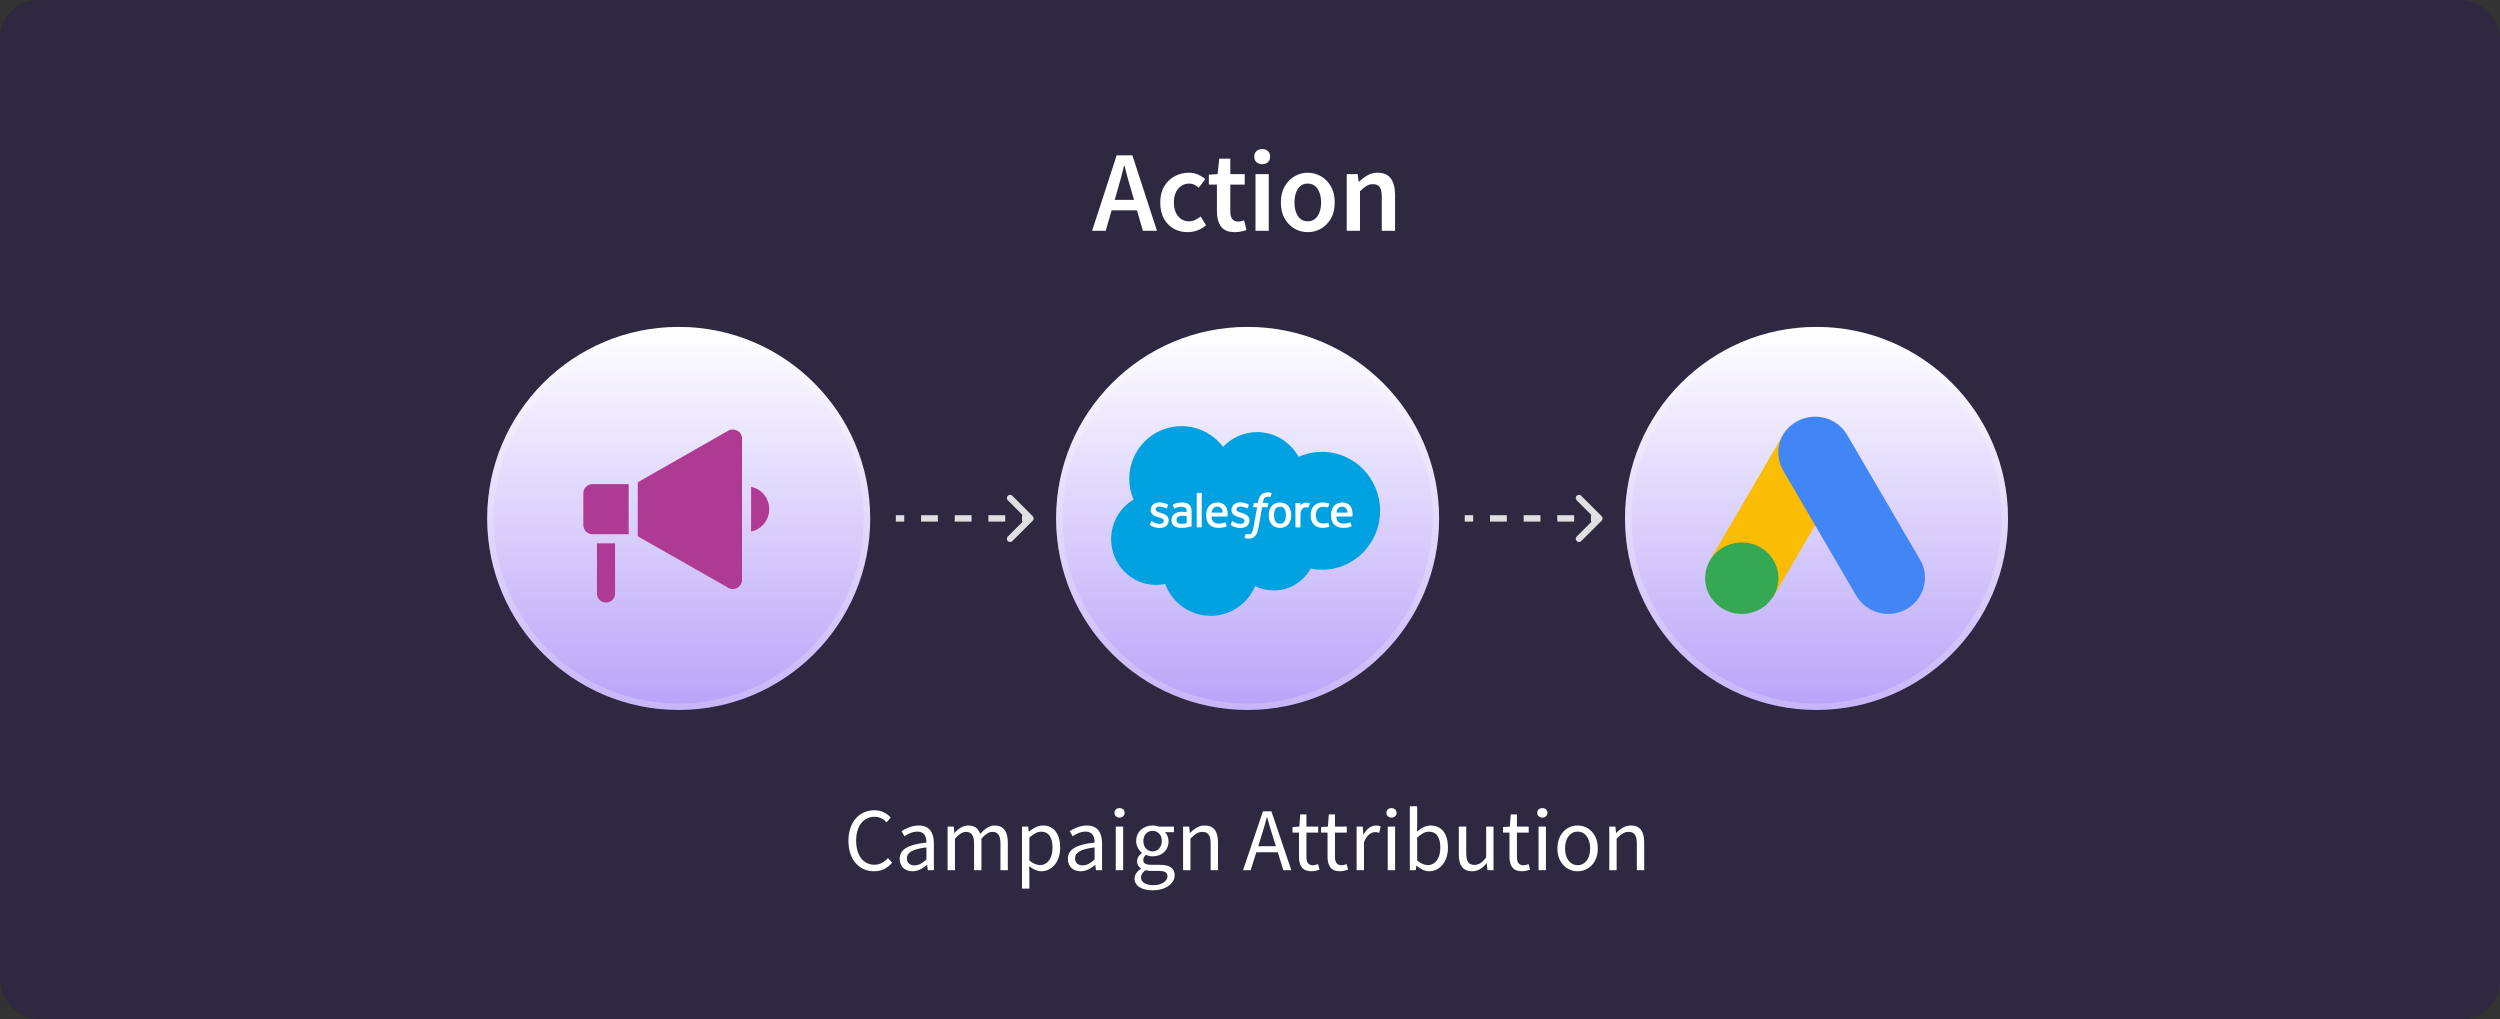 <svg width="390" height="159" viewBox="0 0 390 159" fill="none" xmlns="http://www.w3.org/2000/svg">
<rect x="0" y="0" width="390" height="159" fill="#333333" stroke="none"/>
<rect width="390" height="159" rx="6" fill="#271953" fill-opacity="0.4"/>
<path d="M174.31 29.736L173.896 31.176H176.902L176.488 29.736C176.296 29.112 176.11 28.47 175.93 27.81C175.762 27.15 175.594 26.496 175.426 25.848H175.354C175.198 26.508 175.03 27.168 174.85 27.828C174.682 28.476 174.502 29.112 174.31 29.736ZM170.368 36L174.202 24.228H176.65L180.484 36H178.288L177.37 32.814H173.41L172.492 36H170.368ZM185.265 36.216C184.461 36.216 183.735 36.036 183.087 35.676C182.451 35.304 181.941 34.776 181.557 34.092C181.185 33.396 180.999 32.562 180.999 31.59C180.999 30.606 181.203 29.772 181.611 29.088C182.019 28.392 182.559 27.864 183.231 27.504C183.915 27.132 184.647 26.946 185.427 26.946C185.991 26.946 186.483 27.042 186.903 27.234C187.323 27.426 187.695 27.66 188.019 27.936L187.011 29.286C186.783 29.082 186.549 28.926 186.309 28.818C186.069 28.698 185.811 28.638 185.535 28.638C184.827 28.638 184.245 28.908 183.789 29.448C183.345 29.988 183.123 30.702 183.123 31.59C183.123 32.466 183.339 33.174 183.771 33.714C184.215 34.254 184.785 34.524 185.481 34.524C185.829 34.524 186.153 34.452 186.453 34.308C186.765 34.152 187.047 33.972 187.299 33.768L188.145 35.136C187.737 35.496 187.281 35.766 186.777 35.946C186.273 36.126 185.769 36.216 185.265 36.216ZM192.648 36.216C191.628 36.216 190.902 35.922 190.47 35.334C190.05 34.734 189.84 33.96 189.84 33.012V28.8H188.58V27.252L189.948 27.162L190.2 24.75H191.928V27.162H194.178V28.8H191.928V33.012C191.928 34.044 192.342 34.56 193.17 34.56C193.326 34.56 193.488 34.542 193.656 34.506C193.824 34.458 193.968 34.41 194.088 34.362L194.448 35.892C194.208 35.976 193.932 36.048 193.62 36.108C193.32 36.18 192.996 36.216 192.648 36.216ZM195.858 36V27.162H197.928V36H195.858ZM196.902 25.614C196.53 25.614 196.23 25.506 196.002 25.29C195.774 25.074 195.66 24.786 195.66 24.426C195.66 24.078 195.774 23.796 196.002 23.58C196.23 23.364 196.53 23.256 196.902 23.256C197.274 23.256 197.574 23.364 197.802 23.58C198.03 23.796 198.144 24.078 198.144 24.426C198.144 24.786 198.03 25.074 197.802 25.29C197.574 25.506 197.274 25.614 196.902 25.614ZM204.007 36.216C203.275 36.216 202.591 36.036 201.955 35.676C201.319 35.304 200.803 34.776 200.407 34.092C200.011 33.396 199.813 32.562 199.813 31.59C199.813 30.606 200.011 29.772 200.407 29.088C200.803 28.392 201.319 27.864 201.955 27.504C202.591 27.132 203.275 26.946 204.007 26.946C204.751 26.946 205.441 27.132 206.077 27.504C206.713 27.864 207.229 28.392 207.625 29.088C208.021 29.772 208.219 30.606 208.219 31.59C208.219 32.562 208.021 33.396 207.625 34.092C207.229 34.776 206.713 35.304 206.077 35.676C205.441 36.036 204.751 36.216 204.007 36.216ZM204.007 34.524C204.655 34.524 205.165 34.254 205.537 33.714C205.909 33.174 206.095 32.466 206.095 31.59C206.095 30.702 205.909 29.988 205.537 29.448C205.165 28.908 204.655 28.638 204.007 28.638C203.359 28.638 202.849 28.908 202.477 29.448C202.117 29.988 201.937 30.702 201.937 31.59C201.937 32.466 202.117 33.174 202.477 33.714C202.849 34.254 203.359 34.524 204.007 34.524ZM210.088 36V27.162H211.798L211.942 28.35H212.014C212.41 27.966 212.842 27.636 213.31 27.36C213.778 27.084 214.312 26.946 214.912 26.946C215.86 26.946 216.55 27.252 216.982 27.864C217.414 28.476 217.63 29.34 217.63 30.456V36H215.56V30.726C215.56 29.994 215.452 29.478 215.236 29.178C215.02 28.878 214.666 28.728 214.174 28.728C213.79 28.728 213.448 28.824 213.148 29.016C212.86 29.196 212.53 29.466 212.158 29.826V36H210.088Z" fill="white"/>
<circle cx="105.875" cy="80.875" r="29.875" fill="url(#paint0_linear_15674_11833)"/>
<circle cx="105.875" cy="80.875" r="29.375" stroke="white" stroke-opacity="0.2"/>
<path d="M120 79.43C120 81.136 118.798 82.593 117.171 82.912V75.947C118.798 76.267 120 77.724 120 79.43ZM91 76.942V81.918C91 82.699 91.637 83.339 92.415 83.339H98.073V75.521H92.415C91.637 75.521 91 76.16 91 76.942ZM115.049 67.205C114.624 66.957 114.094 66.921 113.634 67.17L99.488 75.237V83.659L113.67 91.726C114.094 91.974 114.624 91.939 115.049 91.69C115.473 91.441 115.756 90.979 115.756 90.482V68.413C115.756 67.916 115.509 67.454 115.049 67.205ZM93.122 92.579C93.122 93.36 93.758 94 94.537 94C95.315 94 95.951 93.36 95.951 92.579V84.76H93.122V92.579Z" fill="#AF3A94"/>
<path opacity="0.85" d="M161.104 81.229C161.299 81.033 161.299 80.717 161.104 80.521L157.922 77.34C157.726 77.144 157.41 77.144 157.214 77.34C157.019 77.535 157.019 77.851 157.214 78.047L160.043 80.875L157.214 83.703C157.019 83.899 157.019 84.215 157.214 84.41C157.41 84.606 157.726 84.606 157.922 84.41L161.104 81.229ZM139.75 80.875V81.375H141.062V80.875V80.375H139.75V80.875ZM143.688 80.875V81.375H146.312V80.875V80.375H143.688V80.875ZM148.938 80.875V81.375H151.562V80.875V80.375H148.938V80.875ZM154.188 80.875V81.375H156.812V80.875V80.375H154.188V80.875ZM159.438 80.875V81.375H160.75V80.875V80.375H159.438V80.875ZM161.104 81.229C161.299 81.033 161.299 80.717 161.104 80.521L157.922 77.34C157.726 77.144 157.41 77.144 157.214 77.34C157.019 77.535 157.019 77.851 157.214 78.047L160.043 80.875L157.214 83.703C157.019 83.899 157.019 84.215 157.214 84.41C157.41 84.606 157.726 84.606 157.922 84.41L161.104 81.229ZM139.75 80.875V81.375H141.062V80.875V80.375H139.75V80.875ZM143.688 80.875V81.375H146.312V80.875V80.375H143.688V80.875ZM148.938 80.875V81.375H151.562V80.875V80.375H148.938V80.875ZM154.188 80.875V81.375H156.812V80.875V80.375H154.188V80.875ZM159.438 80.875V81.375H160.75V80.875V80.375H159.438V80.875Z" fill="white"/>
<circle cx="194.625" cy="80.875" r="29.875" fill="url(#paint1_linear_15674_11833)"/>
<circle cx="194.625" cy="80.875" r="29.375" stroke="white" stroke-opacity="0.2"/>
<g clip-path="url(#clip0_15674_11833)">
<g clip-path="url(#clip1_15674_11833)">
<path d="M190.796 69.709C192.149 68.289 194.033 67.408 196.117 67.408C198.887 67.408 201.303 68.964 202.59 71.274C203.708 70.77 204.946 70.49 206.248 70.49C211.244 70.49 215.294 74.606 215.294 79.682C215.294 84.759 211.244 88.875 206.248 88.875C205.639 88.875 205.043 88.813 204.467 88.696C203.334 90.732 201.174 92.108 198.695 92.108C197.658 92.108 196.676 91.867 195.803 91.438C194.654 94.16 191.977 96.068 188.858 96.068C185.61 96.068 182.841 93.998 181.778 91.094C181.314 91.193 180.833 91.245 180.339 91.245C176.471 91.245 173.336 88.053 173.336 84.116C173.336 81.478 174.745 79.174 176.838 77.942C176.407 76.943 176.167 75.84 176.167 74.681C176.167 70.153 179.816 66.483 184.317 66.483C186.959 66.483 189.307 67.748 190.796 69.709Z" fill="#00A1E0"/>
<path d="M179.408 81.825C179.382 81.894 179.417 81.909 179.426 81.921C179.505 81.979 179.585 82.02 179.666 82.067C180.093 82.296 180.498 82.362 180.92 82.362C181.781 82.362 182.315 81.901 182.315 81.159V81.144C182.315 80.458 181.712 80.209 181.146 80.028L181.072 80.004C180.646 79.865 180.278 79.744 180.278 79.461V79.446C180.278 79.204 180.493 79.026 180.826 79.026C181.197 79.026 181.637 79.15 181.92 79.308C181.92 79.308 182.003 79.362 182.034 79.281C182.05 79.237 182.194 78.848 182.209 78.806C182.225 78.76 182.196 78.727 182.167 78.709C181.844 78.51 181.396 78.375 180.934 78.375L180.848 78.376C180.06 78.376 179.51 78.855 179.51 79.542V79.556C179.51 80.281 180.117 80.516 180.685 80.679L180.777 80.708C181.191 80.836 181.548 80.946 181.548 81.24V81.254C181.548 81.523 181.316 81.723 180.942 81.723C180.796 81.723 180.333 81.72 179.833 81.401C179.773 81.366 179.737 81.34 179.691 81.312C179.666 81.296 179.605 81.269 179.578 81.351L179.408 81.825Z" fill="white"/>
<path d="M192.009 81.825C191.983 81.894 192.019 81.909 192.027 81.921C192.106 81.979 192.186 82.02 192.267 82.067C192.695 82.296 193.099 82.362 193.522 82.362C194.382 82.362 194.917 81.901 194.917 81.159V81.144C194.917 80.458 194.314 80.209 193.748 80.028L193.674 80.004C193.247 79.865 192.879 79.744 192.879 79.461V79.446C192.879 79.204 193.094 79.026 193.428 79.026C193.798 79.026 194.238 79.15 194.522 79.308C194.522 79.308 194.605 79.362 194.635 79.281C194.652 79.237 194.795 78.848 194.81 78.806C194.826 78.76 194.798 78.727 194.768 78.709C194.445 78.51 193.998 78.375 193.535 78.375L193.449 78.376C192.662 78.376 192.112 78.855 192.112 79.542V79.556C192.112 80.281 192.718 80.516 193.287 80.679L193.378 80.708C193.792 80.836 194.15 80.946 194.15 81.24V81.254C194.15 81.523 193.917 81.723 193.543 81.723C193.398 81.723 192.935 81.72 192.434 81.401C192.374 81.366 192.338 81.341 192.293 81.312C192.277 81.301 192.204 81.273 192.179 81.351L192.009 81.825Z" fill="white"/>
<path d="M200.607 80.371C200.607 80.791 200.529 81.121 200.376 81.355C200.225 81.586 199.996 81.699 199.677 81.699C199.357 81.699 199.129 81.587 198.98 81.355C198.83 81.122 198.753 80.791 198.753 80.371C198.753 79.952 198.83 79.622 198.98 79.391C199.129 79.162 199.357 79.051 199.677 79.051C199.996 79.051 200.225 79.162 200.377 79.391C200.529 79.622 200.607 79.952 200.607 80.371ZM201.325 79.593C201.255 79.353 201.145 79.141 200.998 78.965C200.852 78.788 200.666 78.646 200.447 78.542C200.227 78.439 199.968 78.387 199.677 78.387C199.385 78.387 199.126 78.439 198.906 78.542C198.686 78.646 198.501 78.788 198.354 78.965C198.208 79.142 198.098 79.354 198.027 79.593C197.957 79.832 197.922 80.094 197.922 80.371C197.922 80.649 197.957 80.911 198.027 81.149C198.098 81.389 198.208 81.601 198.355 81.778C198.501 81.955 198.687 82.096 198.906 82.197C199.126 82.297 199.385 82.349 199.677 82.349C199.968 82.349 200.227 82.297 200.447 82.197C200.666 82.096 200.852 81.955 200.998 81.778C201.145 81.601 201.255 81.389 201.325 81.149C201.396 80.91 201.431 80.648 201.431 80.371C201.431 80.094 201.396 79.832 201.325 79.593Z" fill="white"/>
<path d="M207.228 81.587C207.204 81.516 207.136 81.543 207.136 81.543C207.032 81.583 206.92 81.621 206.802 81.639C206.682 81.658 206.55 81.668 206.408 81.668C206.06 81.668 205.784 81.563 205.586 81.357C205.388 81.151 205.277 80.819 205.278 80.368C205.279 79.958 205.377 79.65 205.554 79.415C205.729 79.181 205.995 79.061 206.351 79.061C206.647 79.061 206.873 79.096 207.11 79.171C207.11 79.171 207.167 79.196 207.194 79.121C207.256 78.945 207.303 78.82 207.37 78.626C207.389 78.571 207.342 78.548 207.326 78.541C207.232 78.505 207.012 78.445 206.846 78.42C206.691 78.396 206.509 78.383 206.307 78.383C206.005 78.383 205.736 78.435 205.506 78.538C205.277 78.641 205.082 78.783 204.928 78.96C204.774 79.137 204.656 79.349 204.578 79.589C204.5 79.828 204.461 80.091 204.461 80.368C204.461 80.968 204.622 81.454 204.939 81.809C205.257 82.165 205.735 82.347 206.357 82.347C206.726 82.347 207.103 82.271 207.375 82.164C207.375 82.164 207.427 82.138 207.404 82.078L207.228 81.587Z" fill="white"/>
<path d="M208.483 79.969C208.517 79.736 208.581 79.543 208.679 79.391C208.828 79.162 209.055 79.036 209.374 79.036C209.694 79.036 209.905 79.163 210.056 79.391C210.156 79.543 210.2 79.745 210.217 79.969H208.483ZM210.902 79.457C210.841 79.225 210.689 78.991 210.59 78.884C210.434 78.714 210.281 78.595 210.129 78.529C209.93 78.444 209.692 78.387 209.432 78.387C209.128 78.387 208.853 78.438 208.629 78.544C208.405 78.65 208.217 78.795 208.069 78.975C207.921 79.154 207.81 79.368 207.74 79.611C207.669 79.852 207.633 80.115 207.633 80.393C207.633 80.675 207.67 80.938 207.743 81.175C207.817 81.413 207.936 81.623 208.096 81.797C208.256 81.973 208.461 82.11 208.707 82.206C208.952 82.301 209.249 82.35 209.59 82.35C210.293 82.347 210.663 82.189 210.815 82.105C210.842 82.09 210.868 82.063 210.835 81.987L210.676 81.538C210.652 81.472 210.585 81.496 210.585 81.496C210.411 81.561 210.163 81.678 209.587 81.677C209.21 81.676 208.93 81.564 208.755 81.389C208.575 81.21 208.487 80.946 208.471 80.574L210.903 80.576C210.903 80.576 210.967 80.575 210.974 80.513C210.976 80.486 211.058 80.009 210.902 79.457Z" fill="white"/>
<path d="M189.006 79.969C189.041 79.736 189.104 79.543 189.203 79.391C189.352 79.162 189.579 79.036 189.898 79.036C190.217 79.036 190.428 79.163 190.58 79.391C190.68 79.543 190.723 79.745 190.741 79.969H189.006ZM191.424 79.457C191.363 79.225 191.213 78.991 191.114 78.884C190.957 78.714 190.804 78.595 190.652 78.529C190.454 78.444 190.216 78.387 189.955 78.387C189.652 78.387 189.376 78.438 189.153 78.544C188.928 78.65 188.74 78.795 188.593 78.975C188.445 79.154 188.334 79.368 188.263 79.611C188.193 79.852 188.156 80.115 188.156 80.393C188.156 80.675 188.193 80.938 188.267 81.175C188.341 81.413 188.459 81.623 188.619 81.797C188.779 81.973 188.985 82.11 189.231 82.206C189.475 82.301 189.772 82.35 190.114 82.35C190.816 82.347 191.186 82.189 191.338 82.105C191.365 82.09 191.391 82.063 191.359 81.987L191.2 81.538C191.176 81.472 191.108 81.496 191.108 81.496C190.934 81.561 190.687 81.678 190.11 81.677C189.733 81.676 189.453 81.564 189.278 81.389C189.098 81.21 189.01 80.946 188.995 80.574L191.427 80.576C191.427 80.576 191.491 80.575 191.497 80.513C191.5 80.486 191.581 80.009 191.424 79.457Z" fill="white"/>
<path d="M183.751 81.573C183.656 81.497 183.643 81.477 183.611 81.428C183.563 81.353 183.538 81.246 183.538 81.109C183.538 80.894 183.609 80.739 183.755 80.635C183.754 80.636 183.965 80.451 184.461 80.458C184.809 80.463 185.12 80.515 185.12 80.515V81.629H185.121C185.121 81.629 184.812 81.695 184.464 81.716C183.969 81.746 183.749 81.573 183.751 81.573ZM184.719 79.852C184.62 79.844 184.492 79.84 184.339 79.84C184.131 79.84 183.929 79.867 183.74 79.918C183.55 79.969 183.379 80.049 183.232 80.155C183.085 80.262 182.966 80.398 182.88 80.559C182.794 80.721 182.75 80.911 182.75 81.124C182.75 81.341 182.787 81.529 182.861 81.683C182.935 81.838 183.042 81.967 183.179 82.066C183.314 82.166 183.48 82.238 183.674 82.282C183.865 82.326 184.081 82.349 184.318 82.349C184.567 82.349 184.816 82.328 185.056 82.287C185.295 82.246 185.588 82.186 185.669 82.167C185.75 82.148 185.839 82.123 185.839 82.123C185.9 82.108 185.895 82.043 185.895 82.043L185.894 79.803C185.894 79.311 185.764 78.947 185.507 78.722C185.252 78.496 184.876 78.382 184.39 78.382C184.208 78.382 183.914 78.408 183.739 78.443C183.739 78.443 183.207 78.547 182.988 78.719C182.988 78.719 182.941 78.749 182.967 78.817L183.139 79.283C183.161 79.343 183.219 79.322 183.219 79.322C183.219 79.322 183.237 79.315 183.259 79.302C183.727 79.046 184.318 79.054 184.318 79.054C184.581 79.054 184.783 79.107 184.92 79.212C185.052 79.315 185.12 79.469 185.12 79.796V79.899C184.911 79.869 184.719 79.852 184.719 79.852Z" fill="white"/>
<path d="M204.331 78.59C204.35 78.535 204.311 78.508 204.295 78.502C204.254 78.486 204.047 78.442 203.887 78.432C203.582 78.413 203.412 78.465 203.26 78.533C203.11 78.602 202.942 78.713 202.849 78.839V78.541C202.849 78.499 202.82 78.466 202.779 78.466H202.156C202.115 78.466 202.086 78.499 202.086 78.541V82.195C202.086 82.236 202.119 82.269 202.16 82.269H202.799C202.84 82.269 202.873 82.236 202.873 82.195V80.369C202.873 80.124 202.899 79.88 202.953 79.726C203.006 79.574 203.078 79.453 203.166 79.365C203.255 79.279 203.356 79.218 203.467 79.184C203.58 79.149 203.704 79.137 203.793 79.137C203.92 79.137 204.06 79.17 204.06 79.17C204.107 79.176 204.133 79.147 204.149 79.104C204.19 78.992 204.309 78.657 204.331 78.59Z" fill="white"/>
<path d="M198.337 76.895C198.259 76.871 198.189 76.855 198.097 76.838C198.004 76.821 197.892 76.812 197.766 76.812C197.326 76.812 196.98 76.938 196.737 77.184C196.494 77.43 196.33 77.804 196.248 78.296L196.218 78.461H195.665C195.665 78.461 195.599 78.459 195.584 78.532L195.494 79.043C195.487 79.091 195.508 79.121 195.573 79.121H196.11L195.565 82.187C195.523 82.434 195.474 82.637 195.419 82.791C195.366 82.943 195.314 83.057 195.249 83.14C195.187 83.219 195.129 83.278 195.027 83.313C194.943 83.341 194.847 83.354 194.741 83.354C194.682 83.354 194.604 83.345 194.546 83.333C194.489 83.321 194.458 83.308 194.415 83.29C194.415 83.29 194.352 83.266 194.327 83.329C194.307 83.381 194.163 83.778 194.146 83.827C194.129 83.876 194.153 83.914 194.184 83.925C194.256 83.95 194.309 83.967 194.406 83.991C194.541 84.023 194.655 84.024 194.762 84.024C194.986 84.024 195.19 83.993 195.359 83.931C195.529 83.869 195.677 83.761 195.809 83.616C195.951 83.458 196.04 83.293 196.124 83.067C196.209 82.844 196.281 82.567 196.338 82.245L196.887 79.121H197.687C197.687 79.121 197.755 79.124 197.769 79.05L197.86 78.54C197.866 78.492 197.845 78.461 197.78 78.461H197.003C197.007 78.444 197.042 78.168 197.131 77.909C197.169 77.799 197.241 77.709 197.301 77.647C197.361 77.587 197.43 77.544 197.505 77.52C197.582 77.494 197.67 77.482 197.766 77.482C197.839 77.482 197.912 77.491 197.966 77.502C198.041 77.519 198.071 77.527 198.09 77.533C198.17 77.557 198.181 77.534 198.196 77.495L198.382 76.981C198.401 76.925 198.354 76.902 198.337 76.895Z" fill="white"/>
<path d="M187.472 82.194C187.472 82.234 187.442 82.268 187.402 82.268H186.757C186.716 82.268 186.688 82.234 186.688 82.194V76.965C186.688 76.924 186.716 76.891 186.757 76.891H187.402C187.442 76.891 187.472 76.924 187.472 76.965V82.194Z" fill="white"/>
</g>
</g>
<path opacity="0.85" d="M249.854 81.229C250.049 81.033 250.049 80.717 249.854 80.521L246.672 77.34C246.476 77.144 246.16 77.144 245.964 77.34C245.769 77.535 245.769 77.851 245.964 78.047L248.793 80.875L245.964 83.703C245.769 83.899 245.769 84.215 245.964 84.41C246.16 84.606 246.476 84.606 246.672 84.41L249.854 81.229ZM228.5 80.875V81.375H229.812V80.875V80.375H228.5V80.875ZM232.438 80.875V81.375H235.062V80.875V80.375H232.438V80.875ZM237.688 80.875V81.375H240.312V80.875V80.375H237.688V80.875ZM242.938 80.875V81.375H245.562V80.875V80.375H242.938V80.875ZM248.188 80.875V81.375H249.5V80.875V80.375H248.188V80.875ZM249.854 81.229C250.049 81.033 250.049 80.717 249.854 80.521L246.672 77.34C246.476 77.144 246.16 77.144 245.964 77.34C245.769 77.535 245.769 77.851 245.964 78.047L248.793 80.875L245.964 83.703C245.769 83.899 245.769 84.215 245.964 84.41C246.16 84.606 246.476 84.606 246.672 84.41L249.854 81.229ZM228.5 80.875V81.375H229.812V80.875V80.375H228.5V80.875ZM232.438 80.875V81.375H235.062V80.875V80.375H232.438V80.875ZM237.688 80.875V81.375H240.312V80.875V80.375H237.688V80.875ZM242.938 80.875V81.375H245.562V80.875V80.375H242.938V80.875ZM248.188 80.875V81.375H249.5V80.875V80.375H248.188V80.875Z" fill="white"/>
<circle cx="283.375" cy="80.875" r="29.875" fill="url(#paint2_linear_15674_11833)"/>
<circle cx="283.375" cy="80.875" r="29.375" stroke="white" stroke-opacity="0.2"/>
<g clip-path="url(#clip2_15674_11833)">
<g clip-path="url(#clip3_15674_11833)">
<path d="M266.79 87.309L278.184 67.803C279.631 68.655 286.929 72.694 288.108 73.462L276.714 92.969C275.468 94.615 265.211 89.807 266.79 87.308V87.309Z" fill="#FBBC04"/>
<path d="M299.526 87.308L288.132 67.803C286.539 65.152 283.109 64.188 280.291 65.754C277.473 67.32 276.615 70.692 278.208 73.462L289.602 92.969C291.195 95.619 294.626 96.582 297.443 95.016C300.138 93.451 301.119 89.958 299.526 87.31V87.308Z" fill="#4285F4"/>
<path d="M271.719 95.771C274.878 95.771 277.439 93.274 277.439 90.194C277.439 87.113 274.878 84.616 271.719 84.616C268.561 84.616 266 87.113 266 90.194C266 93.274 268.561 95.771 271.719 95.771Z" fill="#34A853"/>
</g>
</g>
<path d="M136.357 135.918C134.061 135.918 132.353 134.154 132.353 131.158C132.353 128.204 134.089 126.398 136.427 126.398C137.547 126.398 138.415 126.93 138.947 127.532L138.317 128.288C137.827 127.77 137.225 127.42 136.441 127.42C134.705 127.42 133.557 128.848 133.557 131.13C133.557 133.44 134.663 134.896 136.399 134.896C137.281 134.896 137.939 134.504 138.527 133.86L139.171 134.588C138.443 135.428 137.547 135.918 136.357 135.918ZM142.339 135.918C141.205 135.918 140.351 135.204 140.351 133.986C140.351 132.502 141.625 131.76 144.523 131.438C144.523 130.57 144.243 129.73 143.123 129.73C142.339 129.73 141.625 130.094 141.093 130.458L140.645 129.66C141.275 129.254 142.227 128.778 143.319 128.778C144.985 128.778 145.685 129.884 145.685 131.578V135.75H144.733L144.635 134.938H144.593C143.949 135.47 143.193 135.918 142.339 135.918ZM142.675 134.994C143.333 134.994 143.865 134.672 144.523 134.084V132.194C142.255 132.474 141.471 133.034 141.471 133.902C141.471 134.672 142.003 134.994 142.675 134.994ZM147.826 135.75V128.946H148.778L148.876 129.926H148.918C149.506 129.282 150.22 128.778 151.032 128.778C152.068 128.778 152.628 129.268 152.908 130.08C153.622 129.31 154.322 128.778 155.148 128.778C156.548 128.778 157.22 129.702 157.22 131.438V135.75H156.072V131.592C156.072 130.318 155.666 129.772 154.812 129.772C154.28 129.772 153.734 130.122 153.104 130.822V135.75H151.956V131.592C151.956 130.318 151.55 129.772 150.682 129.772C150.178 129.772 149.604 130.122 148.974 130.822V135.75H147.826ZM159.433 138.62V128.946H160.385L160.483 129.73H160.525C161.141 129.212 161.897 128.778 162.695 128.778C164.445 128.778 165.383 130.136 165.383 132.25C165.383 134.56 163.997 135.918 162.443 135.918C161.813 135.918 161.183 135.624 160.553 135.134L160.581 136.324V138.62H159.433ZM162.247 134.952C163.367 134.952 164.193 133.93 164.193 132.25C164.193 130.752 163.689 129.744 162.401 129.744C161.827 129.744 161.253 130.066 160.581 130.668V134.238C161.197 134.756 161.799 134.952 162.247 134.952ZM168.575 135.918C167.441 135.918 166.587 135.204 166.587 133.986C166.587 132.502 167.861 131.76 170.759 131.438C170.759 130.57 170.479 129.73 169.359 129.73C168.575 129.73 167.861 130.094 167.329 130.458L166.881 129.66C167.511 129.254 168.463 128.778 169.555 128.778C171.221 128.778 171.921 129.884 171.921 131.578V135.75H170.969L170.871 134.938H170.829C170.185 135.47 169.429 135.918 168.575 135.918ZM168.911 134.994C169.569 134.994 170.101 134.672 170.759 134.084V132.194C168.491 132.474 167.707 133.034 167.707 133.902C167.707 134.672 168.239 134.994 168.911 134.994ZM174.062 135.75V128.946H175.21V135.75H174.062ZM174.65 127.546C174.202 127.546 173.852 127.238 173.852 126.804C173.852 126.356 174.202 126.062 174.65 126.062C175.098 126.062 175.448 126.356 175.448 126.804C175.448 127.238 175.098 127.546 174.65 127.546ZM179.803 138.886C178.137 138.886 176.989 138.228 176.989 137.052C176.989 136.478 177.367 135.932 177.983 135.512V135.456C177.647 135.246 177.381 134.882 177.381 134.35C177.381 133.776 177.773 133.328 178.123 133.09V133.034C177.675 132.67 177.241 132.012 177.241 131.2C177.241 129.716 178.417 128.778 179.803 128.778C180.181 128.778 180.517 128.848 180.769 128.946H183.135V129.828H181.735C182.057 130.136 182.295 130.654 182.295 131.228C182.295 132.684 181.189 133.594 179.803 133.594C179.467 133.594 179.089 133.51 178.781 133.356C178.543 133.566 178.347 133.79 178.347 134.168C178.347 134.602 178.627 134.91 179.551 134.91H180.867C182.449 134.91 183.247 135.4 183.247 136.534C183.247 137.794 181.917 138.886 179.803 138.886ZM179.803 132.824C180.587 132.824 181.245 132.194 181.245 131.2C181.245 130.206 180.601 129.618 179.803 129.618C179.005 129.618 178.361 130.206 178.361 131.2C178.361 132.194 179.019 132.824 179.803 132.824ZM179.971 138.088C181.273 138.088 182.127 137.416 182.127 136.702C182.127 136.072 181.637 135.862 180.755 135.862H179.579C179.313 135.862 178.991 135.834 178.697 135.75C178.207 136.1 177.997 136.506 177.997 136.898C177.997 137.626 178.739 138.088 179.971 138.088ZM184.562 135.75V128.946H185.514L185.612 129.926H185.654C186.298 129.282 186.998 128.778 187.936 128.778C189.364 128.778 190.008 129.702 190.008 131.438V135.75H188.86V131.592C188.86 130.318 188.468 129.772 187.572 129.772C186.872 129.772 186.396 130.136 185.71 130.822V135.75H184.562ZM196.715 130.612L196.281 132.012H199.039L198.605 130.612C198.269 129.59 197.975 128.582 197.681 127.518H197.625C197.345 128.582 197.051 129.59 196.715 130.612ZM193.915 135.75L197.023 126.566H198.339L201.447 135.75H200.201L199.333 132.95H195.987L195.105 135.75H193.915ZM204.587 135.918C203.131 135.918 202.641 134.994 202.641 133.65V129.884H201.633V129.016L202.697 128.946L202.837 127.042H203.803V128.946H205.637V129.884H203.803V133.664C203.803 134.504 204.069 134.98 204.853 134.98C205.091 134.98 205.399 134.882 205.623 134.798L205.847 135.666C205.469 135.792 205.007 135.918 204.587 135.918ZM209.044 135.918C207.588 135.918 207.098 134.994 207.098 133.65V129.884H206.09V129.016L207.154 128.946L207.294 127.042H208.26V128.946H210.094V129.884H208.26V133.664C208.26 134.504 208.526 134.98 209.31 134.98C209.548 134.98 209.856 134.882 210.08 134.798L210.304 135.666C209.926 135.792 209.464 135.918 209.044 135.918ZM211.632 135.75V128.946H212.584L212.682 130.178H212.724C213.186 129.324 213.886 128.778 214.656 128.778C214.95 128.778 215.16 128.82 215.384 128.918L215.16 129.926C214.936 129.856 214.782 129.814 214.502 129.814C213.928 129.814 213.242 130.234 212.78 131.382V135.75H211.632ZM216.486 135.75V128.946H217.634V135.75H216.486ZM217.074 127.546C216.626 127.546 216.276 127.238 216.276 126.804C216.276 126.356 216.626 126.062 217.074 126.062C217.522 126.062 217.872 126.356 217.872 126.804C217.872 127.238 217.522 127.546 217.074 127.546ZM222.941 135.918C222.311 135.918 221.597 135.596 220.995 135.05H220.953L220.855 135.75H219.931V125.782H221.079V128.498L221.051 129.73C221.667 129.184 222.423 128.778 223.179 128.778C224.943 128.778 225.881 130.136 225.881 132.236C225.881 134.56 224.495 135.918 222.941 135.918ZM222.745 134.952C223.865 134.952 224.691 133.93 224.691 132.25C224.691 130.752 224.187 129.744 222.899 129.744C222.325 129.744 221.723 130.066 221.079 130.668V134.238C221.681 134.756 222.297 134.952 222.745 134.952ZM229.657 135.918C228.215 135.918 227.571 134.994 227.571 133.258V128.946H228.733V133.104C228.733 134.378 229.111 134.924 230.007 134.924C230.707 134.924 231.197 134.574 231.841 133.776V128.946H232.989V135.75H232.037L231.939 134.686H231.897C231.267 135.428 230.595 135.918 229.657 135.918ZM237.427 135.918C235.971 135.918 235.481 134.994 235.481 133.65V129.884H234.473V129.016L235.537 128.946L235.677 127.042H236.643V128.946H238.477V129.884H236.643V133.664C236.643 134.504 236.909 134.98 237.693 134.98C237.931 134.98 238.239 134.882 238.463 134.798L238.687 135.666C238.309 135.792 237.847 135.918 237.427 135.918ZM240.015 135.75V128.946H241.163V135.75H240.015ZM240.603 127.546C240.155 127.546 239.805 127.238 239.805 126.804C239.805 126.356 240.155 126.062 240.603 126.062C241.051 126.062 241.401 126.356 241.401 126.804C241.401 127.238 241.051 127.546 240.603 127.546ZM246.107 135.918C244.441 135.918 242.957 134.616 242.957 132.362C242.957 130.08 244.441 128.778 246.107 128.778C247.773 128.778 249.257 130.08 249.257 132.362C249.257 134.616 247.773 135.918 246.107 135.918ZM246.107 134.966C247.283 134.966 248.067 133.916 248.067 132.362C248.067 130.794 247.283 129.73 246.107 129.73C244.945 129.73 244.147 130.794 244.147 132.362C244.147 133.916 244.945 134.966 246.107 134.966ZM251.048 135.75V128.946H252L252.098 129.926H252.14C252.784 129.282 253.484 128.778 254.422 128.778C255.85 128.778 256.494 129.702 256.494 131.438V135.75H255.346V131.592C255.346 130.318 254.954 129.772 254.058 129.772C253.358 129.772 252.882 130.136 252.196 130.822V135.75H251.048Z" fill="white"/>
<defs>
<linearGradient id="paint0_linear_15674_11833" x1="105.875" y1="51" x2="105.875" y2="132.477" gradientUnits="userSpaceOnUse">
<stop stop-color="white"/>
<stop offset="1" stop-color="#9F83F6"/>
</linearGradient>
<linearGradient id="paint1_linear_15674_11833" x1="194.625" y1="51" x2="194.625" y2="132.477" gradientUnits="userSpaceOnUse">
<stop stop-color="white"/>
<stop offset="1" stop-color="#9F83F6"/>
</linearGradient>
<linearGradient id="paint2_linear_15674_11833" x1="283.375" y1="51" x2="283.375" y2="132.477" gradientUnits="userSpaceOnUse">
<stop stop-color="white"/>
<stop offset="1" stop-color="#9F83F6"/>
</linearGradient>
<clipPath id="clip0_15674_11833">
<rect width="42" height="41.538" fill="white" transform="translate(173.312 59.462)"/>
</clipPath>
<clipPath id="clip1_15674_11833">
<rect width="42" height="29.75" fill="white" transform="translate(173.312 66.462)"/>
</clipPath>
<clipPath id="clip2_15674_11833">
<rect width="35" height="35" fill="white" transform="translate(265.5 63)"/>
</clipPath>
<clipPath id="clip3_15674_11833">
<rect width="34.319" height="30.833" fill="white" transform="translate(266 65)"/>
</clipPath>
</defs>
</svg>
